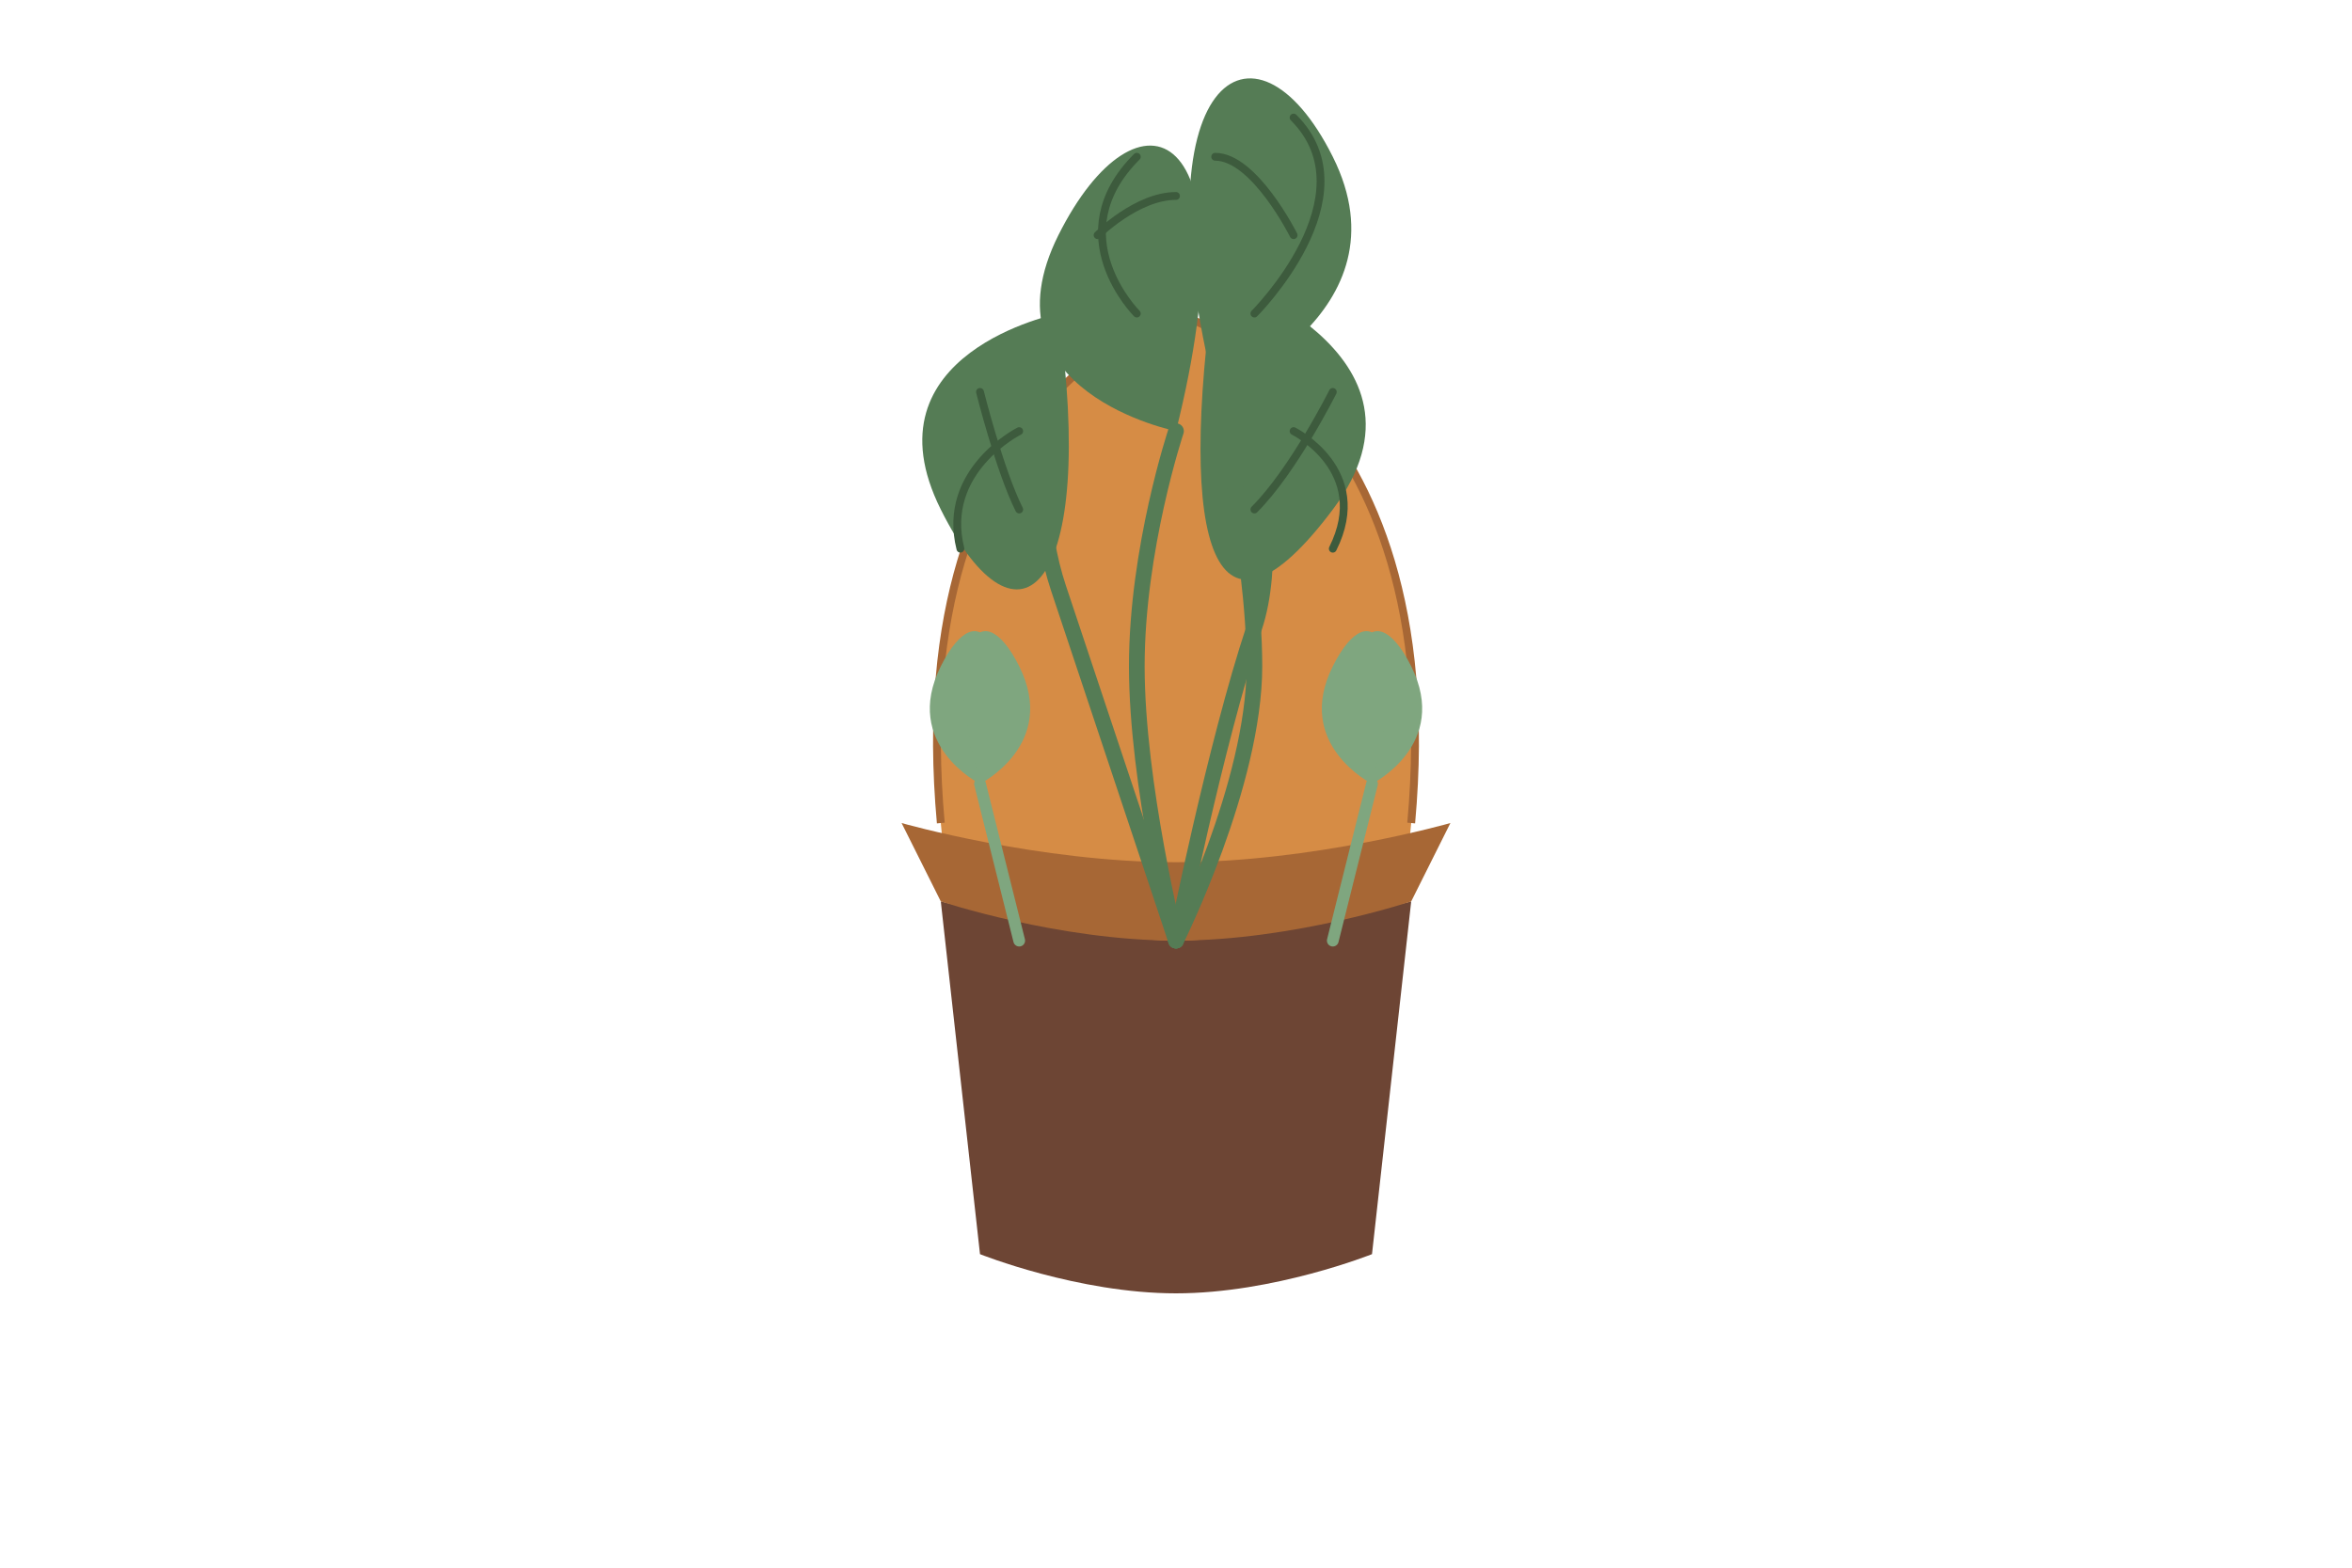 <svg width="600" height="400" viewBox="0 0 600 400" fill="none" xmlns="http://www.w3.org/2000/svg">
  <!-- Background pot -->
  <path d="M300 320C300 320 250 320 240 210C230 100 300 80 300 80C300 80 370 100 360 210C350 320 300 320 300 320Z" fill="#d68c45"/>
  <path d="M240 210C230 100 300 80 300 80C300 80 370 100 360 210" stroke="#a76735" stroke-width="2"/>
  
  <!-- Soil -->
  <path d="M240 230C240 230 280 240 300 240C320 240 360 230 360 230L350 320C350 320 325 330 300 330C275 330 250 320 250 320L240 230Z" fill="#6d4534"/>
  
  <!-- Rim of pot -->
  <path d="M230 210C230 210 265 220 300 220C335 220 370 210 370 210L360 230C360 230 330 240 300 240C270 240 240 230 240 230L230 210Z" fill="#a76735"/>
  
  <!-- Monstera plant -->
  <g>
    <!-- Stem 1 -->
    <path d="M300 240C300 240 280 180 270 150C260 120 270 80 270 80" stroke="#557c55" stroke-width="4" stroke-linecap="round"/>
    
    <!-- Monstera leaf 1 -->
    <path d="M270 80C270 80 220 90 240 130C260 170 280 150 270 80Z" fill="#557c55"/>
    <path d="M250 100C250 100 255 120 260 130" stroke="#3d5b3d" stroke-width="2" stroke-linecap="round"/>
    <path d="M260 110C260 110 240 120 245 140" stroke="#3d5b3d" stroke-width="2" stroke-linecap="round"/>
    
    <!-- Stem 2 -->
    <path d="M300 240C300 240 310 190 320 160C330 130 310 70 310 70" stroke="#557c55" stroke-width="4" stroke-linecap="round"/>
    
    <!-- Monstera leaf 2 -->
    <path d="M310 70C310 70 370 90 340 130C310 170 300 140 310 70Z" fill="#557c55"/>
    <path d="M340 100C340 100 330 120 320 130" stroke="#3d5b3d" stroke-width="2" stroke-linecap="round"/>
    <path d="M330 110C330 110 350 120 340 140" stroke="#3d5b3d" stroke-width="2" stroke-linecap="round"/>
    
    <!-- Stem 3 -->
    <path d="M300 240C300 240 290 200 290 170C290 140 300 110 300 110" stroke="#557c55" stroke-width="4" stroke-linecap="round"/>
    
    <!-- Monstera leaf 3 -->
    <path d="M300 110C300 110 250 100 270 60C290 20 320 30 300 110Z" fill="#557c55"/>
    <path d="M280 60C280 60 290 50 300 50" stroke="#3d5b3d" stroke-width="2" stroke-linecap="round"/>
    <path d="M290 80C290 80 270 60 290 40" stroke="#3d5b3d" stroke-width="2" stroke-linecap="round"/>
    
    <!-- Stem 4 -->
    <path d="M300 240C300 240 320 200 320 170C320 140 310 100 310 100" stroke="#557c55" stroke-width="4" stroke-linecap="round"/>
    
    <!-- Monstera leaf 4 -->
    <path d="M310 100C310 100 360 80 340 40C320 0 290 20 310 100Z" fill="#557c55"/>
    <path d="M330 60C330 60 320 40 310 40" stroke="#3d5b3d" stroke-width="2" stroke-linecap="round"/>
    <path d="M320 80C320 80 350 50 330 30" stroke="#3d5b3d" stroke-width="2" stroke-linecap="round"/>
  </g>
  
  <!-- Small decorative plants -->
  <g>
    <!-- Small plant 1 -->
    <path d="M260 240C260 240 250 200 250 200" stroke="#7fa67f" stroke-width="3" stroke-linecap="round"/>
    <path d="M250 200C250 200 230 190 240 170C250 150 260 165 250 200Z" fill="#7fa67f"/>
    <path d="M250 200C250 200 270 190 260 170C250 150 240 165 250 200Z" fill="#7fa67f"/>
    
    <!-- Small plant 2 -->
    <path d="M340 240C340 240 350 200 350 200" stroke="#7fa67f" stroke-width="3" stroke-linecap="round"/>
    <path d="M350 200C350 200 370 190 360 170C350 150 340 165 350 200Z" fill="#7fa67f"/>
    <path d="M350 200C350 200 330 190 340 170C350 150 360 165 350 200Z" fill="#7fa67f"/>
  </g>
</svg>

